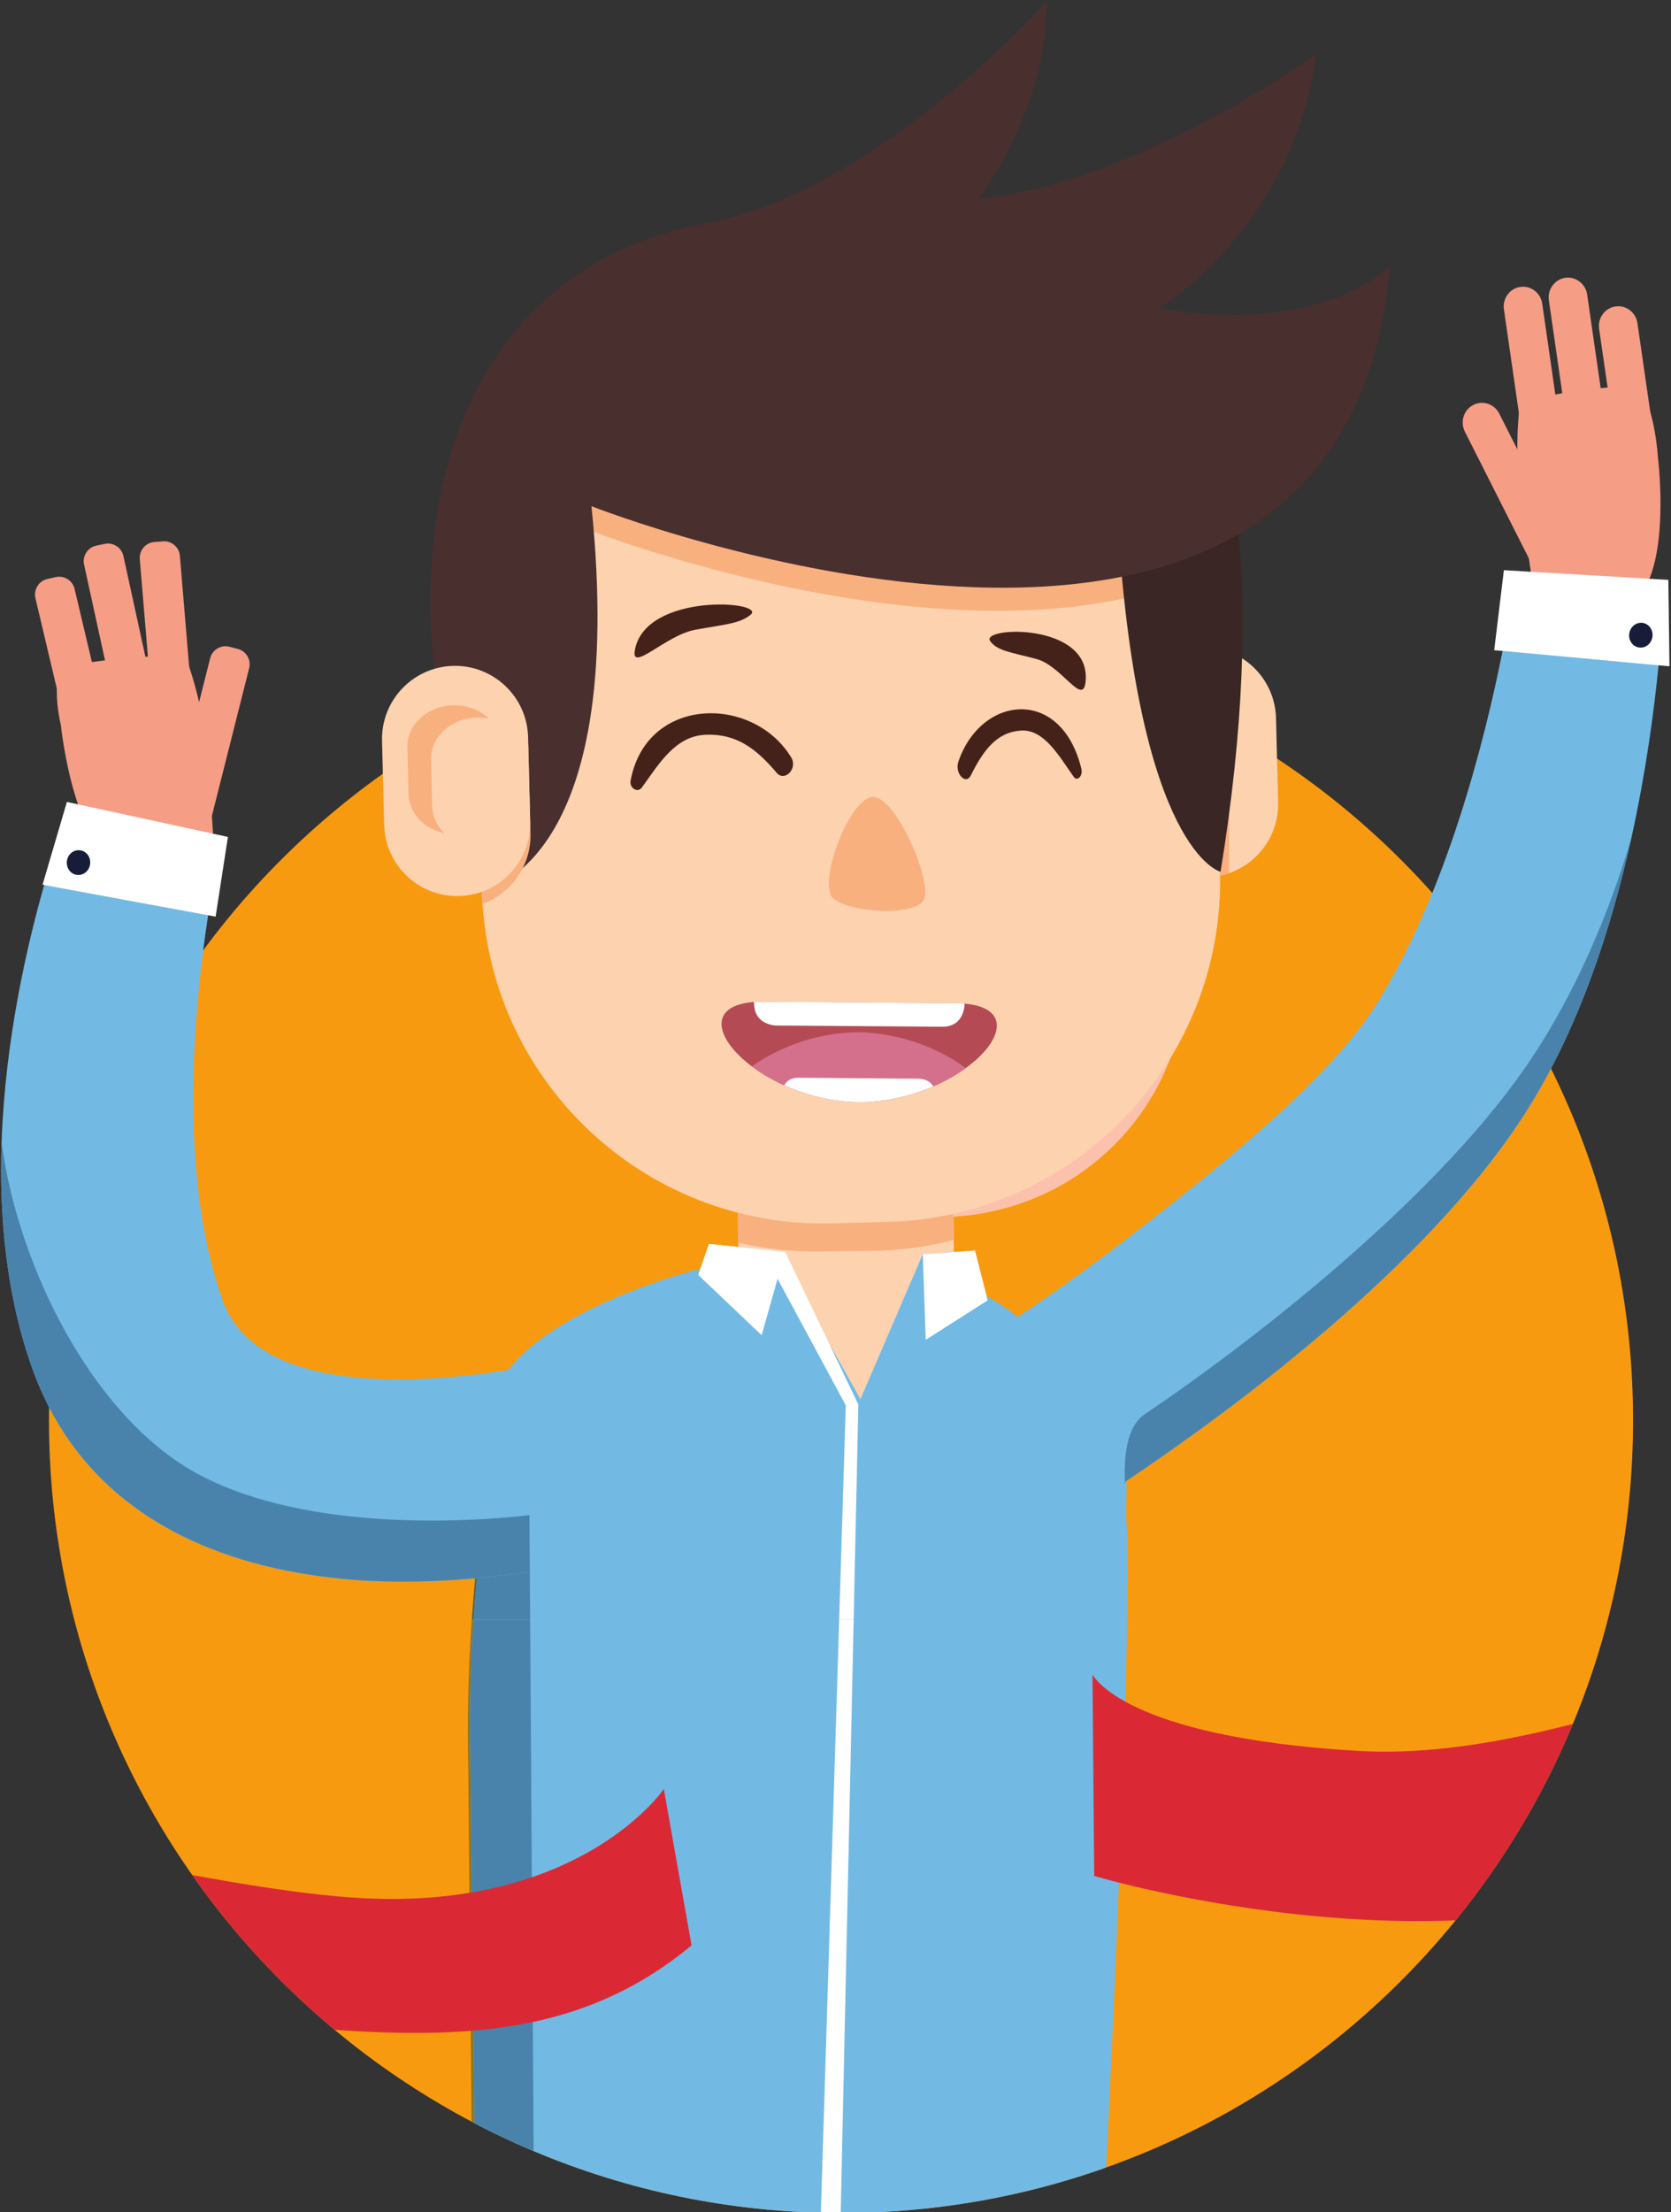 <?xml version="1.0" encoding="UTF-8" standalone="no"?>
<!-- Created with Inkscape (http://www.inkscape.org/) -->

<svg
   xmlns:dc="http://purl.org/dc/elements/1.1/"
   xmlns:cc="http://creativecommons.org/ns#"
   xmlns:rdf="http://www.w3.org/1999/02/22-rdf-syntax-ns#"
   xmlns:svg="http://www.w3.org/2000/svg"
   xmlns="http://www.w3.org/2000/svg"
   xmlns:sodipodi="http://sodipodi.sourceforge.net/DTD/sodipodi-0.dtd"
   xmlns:inkscape="http://www.inkscape.org/namespaces/inkscape"
   version="1.1"
   id="svg2"
   xml:space="preserve"
   width="165.601"
   height="219.067"
   viewBox="0 0 165.601 219.067"
   sodipodi:docname="complete.svg"
   inkscape:version="0.92.1 r15371"><rect x="0" y="0" width="165.601" height="219.067" fill="#333333" stroke="none"/><defs
     id="defs6"><clipPath
       clipPathUnits="userSpaceOnUse"
       id="clipPath38"><path
         d="m 2416.03,10644.3 c 0,-378 -306.48,-684.5 -684.54,-684.5 -378.06,0 -684.53,306.5 -684.53,684.5 0,378.1 306.47,684.6 684.53,684.6 378.06,0 684.54,-306.5 684.54,-684.6"
         id="path36"
         inkscape:connector-curvature="0" /></clipPath><clipPath
       clipPathUnits="userSpaceOnUse"
       id="clipPath78"><path
         d="m 862.785,10337.4 h 1629.59 v 1629.58 H 862.785 Z"
         id="path76"
         inkscape:connector-curvature="0" /></clipPath><clipPath
       clipPathUnits="userSpaceOnUse"
       id="clipPath124"><path
         d="m 8521.56,10658.5 c 0,-378 -306.48,-684.5 -684.53,-684.5 -378.07,0 -684.54,306.5 -684.54,684.5 0,378.1 306.47,684.6 684.54,684.6 378.05,0 684.53,-306.5 684.53,-684.6"
         id="path122"
         inkscape:connector-curvature="0" /></clipPath><clipPath
       clipPathUnits="userSpaceOnUse"
       id="clipPath176"><path
         d="m 8521.56,10658.5 c 0,-378 -306.48,-684.5 -684.53,-684.5 -378.07,0 -684.54,306.5 -684.54,684.5 0,378.1 306.47,684.6 684.54,684.6 378.05,0 684.53,-306.5 684.53,-684.6"
         id="path174"
         inkscape:connector-curvature="0" /></clipPath><clipPath
       clipPathUnits="userSpaceOnUse"
       id="clipPath182"><path
         d="m 7890.06,10792.7 c -14.64,-0.4 -186.28,-5 -200.9,-5.4 -97.15,-2.6 -15.94,-97.4 92.76,-102 2.61,-0.2 9.58,-0.1 10.47,-0.1 0.89,0 7.86,0.4 10.45,0.7 108.31,10.3 184.34,109.3 87.22,106.8"
         id="path180"
         inkscape:connector-curvature="0" /></clipPath><clipPath
       clipPathUnits="userSpaceOnUse"
       id="clipPath196"><path
         d="m 8521.56,10658.5 c 0,-378 -306.48,-684.5 -684.53,-684.5 -378.07,0 -684.54,306.5 -684.54,684.5 0,378.1 306.47,684.6 684.54,684.6 378.05,0 684.53,-306.5 684.53,-684.6"
         id="path194"
         inkscape:connector-curvature="0" /></clipPath><clipPath
       clipPathUnits="userSpaceOnUse"
       id="clipPath206"><path
         d="m 6646.85,10834.8 1777.45,-957.2 767.55,709.7 -253.26,905.3 -1746.1,680 -545.64,-1337.8"
         id="path204"
         inkscape:connector-curvature="0" /></clipPath><clipPath
       clipPathUnits="userSpaceOnUse"
       id="clipPath298"><path
         d="m 6646.85,10834.8 1777.45,-957.2 767.55,709.7 -253.26,905.3 -1746.1,680 -545.64,-1337.8"
         id="path296"
         inkscape:connector-curvature="0" /></clipPath><clipPath
       clipPathUnits="userSpaceOnUse"
       id="clipPath304"><path
         d="m 7890.06,10792.7 c -14.64,-0.4 -186.28,-5 -200.9,-5.4 -97.15,-2.6 -15.94,-97.4 92.76,-102 2.61,-0.2 9.58,-0.1 10.47,-0.1 0.89,0 7.86,0.4 10.45,0.7 108.31,10.3 184.34,109.3 87.22,106.8"
         id="path302"
         inkscape:connector-curvature="0" /></clipPath><clipPath
       clipPathUnits="userSpaceOnUse"
       id="clipPath318"><path
         d="m 6646.85,10834.8 1777.45,-957.2 767.55,709.7 -253.26,905.3 -1746.1,680 -545.64,-1337.8"
         id="path316"
         inkscape:connector-curvature="0" /></clipPath><clipPath
       clipPathUnits="userSpaceOnUse"
       id="clipPath330"><path
         d="m 11549.6,10651.8 c 0,-378 -306.5,-684.5 -684.6,-684.5 -378,0 -684.5,306.5 -684.5,684.5 0,378.1 306.5,684.6 684.5,684.6 378.1,0 684.6,-306.5 684.6,-684.6"
         id="path328"
         inkscape:connector-curvature="0" /></clipPath><clipPath
       clipPathUnits="userSpaceOnUse"
       id="clipPath432"><path
         d="m 5270.01,10683.7 c 0,-378.1 -306.47,-684.5 -684.53,-684.5 -378.06,0 -684.54,306.4 -684.54,684.5 0,378.1 306.48,684.5 684.54,684.5 378.06,0 684.53,-306.4 684.53,-684.5"
         id="path430"
         inkscape:connector-curvature="0" /></clipPath><clipPath
       clipPathUnits="userSpaceOnUse"
       id="clipPath512"><path
         d="m 4048.81,9982.3 1419.82,545.9 281.26,1649.8 c 0,0 -1840.88,-215.7 -1874.4,-219 -33.53,-3.3 -780.19,-581.9 -780.19,-581.9 l 166.66,-1258.1 786.85,-136.7"
         id="path510"
         inkscape:connector-curvature="0" /></clipPath><clipPath
       clipPathUnits="userSpaceOnUse"
       id="clipPath632"><path
         d="m 2304.07,13149.1 c 0,-378 -306.47,-684.5 -684.53,-684.5 -378.06,0 -684.536,306.5 -684.536,684.5 0,378.1 306.476,684.5 684.536,684.5 378.06,0 684.53,-306.4 684.53,-684.5"
         id="path630"
         inkscape:connector-curvature="0" /></clipPath><clipPath
       clipPathUnits="userSpaceOnUse"
       id="clipPath688"><path
         d="m 429.363,13325.3 1556.447,-754.6 946.42,112.8 -628.16,2190.5 -1896.406,211.9 21.699,-1760.6"
         id="path686"
         inkscape:connector-curvature="0" /></clipPath><clipPath
       clipPathUnits="userSpaceOnUse"
       id="clipPath800"><path
         d="m 10868.1,7948 c 0,-378 -306.5,-684.5 -684.5,-684.5 -378.11,0 -684.58,306.5 -684.58,684.5 0,378.1 306.47,684.5 684.58,684.5 378,0 684.5,-306.4 684.5,-684.5"
         id="path798"
         inkscape:connector-curvature="0" /></clipPath><clipPath
       clipPathUnits="userSpaceOnUse"
       id="clipPath992"><path
         d="m 9602.5,8038.6 -18.12,-414.4 858.22,-249.3 425.5,639.5 722.8,708.8 -2051.88,738.9 -594.75,-895.5 658.23,-528"
         id="path990"
         inkscape:connector-curvature="0" /></clipPath><clipPath
       clipPathUnits="userSpaceOnUse"
       id="clipPath1200"><path
         d="m 7844.09,7924.7 c 0,-378 -306.48,-684.5 -684.54,-684.5 -378.05,0 -684.53,306.5 -684.53,684.5 0,378.1 306.48,684.5 684.53,684.5 378.06,0 684.54,-306.4 684.54,-684.5"
         id="path1198"
         inkscape:connector-curvature="0" /></clipPath><clipPath
       clipPathUnits="userSpaceOnUse"
       id="clipPath1286"><path
         d="m 7844.09,7924.7 c 0,-378 -306.48,-684.5 -684.54,-684.5 -378.05,0 -684.53,306.5 -684.53,684.5 0,378.1 306.48,684.5 684.53,684.5 378.06,0 684.54,-306.4 684.54,-684.5"
         id="path1284"
         inkscape:connector-curvature="0" /></clipPath><clipPath
       clipPathUnits="userSpaceOnUse"
       id="clipPath1292"><path
         d="m 7404.21,8095.6 c 11.29,-1.2 143.8,-16.2 155.09,-17.5 75,-8.4 5.85,-76.4 -78.57,-72.7 -2.02,0 -7.42,0.5 -8.1,0.6 -0.7,0.1 -6.06,0.8 -8.05,1.2 -83.11,15.3 -135.36,96.9 -60.37,88.4"
         id="path1290"
         inkscape:connector-curvature="0" /></clipPath><clipPath
       clipPathUnits="userSpaceOnUse"
       id="clipPath1306"><path
         d="m 7844.09,7924.7 c 0,-378 -306.48,-684.5 -684.54,-684.5 -378.05,0 -684.53,306.5 -684.53,684.5 0,378.1 306.48,684.5 684.53,684.5 378.06,0 684.54,-306.4 684.54,-684.5"
         id="path1304"
         inkscape:connector-curvature="0" /></clipPath><clipPath
       clipPathUnits="userSpaceOnUse"
       id="clipPath1340"><path
         d="m 7844.09,7924.7 c 0,-378 -306.48,-684.5 -684.54,-684.5 -378.05,0 -684.53,306.5 -684.53,684.5 0,378.1 306.48,684.5 684.53,684.5 378.06,0 684.54,-306.4 684.54,-684.5"
         id="path1338"
         inkscape:connector-curvature="0" /></clipPath><clipPath
       clipPathUnits="userSpaceOnUse"
       id="clipPath1346"><path
         d="m 6982.93,8413.4 c 9.91,-1.1 126.15,-14.2 136.06,-15.4 65.78,-7.4 5.13,-67 -68.93,-63.7 -1.78,0 -6.51,0.4 -7.11,0.5 -0.61,0 -5.31,0.7 -7.05,1 -72.92,13.4 -118.75,85 -52.97,77.6"
         id="path1344"
         inkscape:connector-curvature="0" /></clipPath><clipPath
       clipPathUnits="userSpaceOnUse"
       id="clipPath1360"><path
         d="m 7844.09,7924.7 c 0,-378 -306.48,-684.5 -684.54,-684.5 -378.05,0 -684.53,306.5 -684.53,684.5 0,378.1 306.48,684.5 684.53,684.5 378.06,0 684.54,-306.4 684.54,-684.5"
         id="path1358"
         inkscape:connector-curvature="0" /></clipPath><clipPath
       clipPathUnits="userSpaceOnUse"
       id="clipPath1422"><path
         d="m 6509.88,8170.4 50.5,-569.5 861.37,-308.3 498.13,741.1 647.06,666.2 -2051.92,738.9 -594.74,-895.5 589.6,-372.9"
         id="path1420"
         inkscape:connector-curvature="0" /></clipPath><clipPath
       clipPathUnits="userSpaceOnUse"
       id="clipPath1526"><path
         d="m 6509.88,8170.4 50.5,-569.5 861.37,-308.3 498.13,741.1 647.06,666.2 -2051.92,738.9 -594.74,-895.5 589.6,-372.9"
         id="path1524"
         inkscape:connector-curvature="0" /></clipPath><clipPath
       clipPathUnits="userSpaceOnUse"
       id="clipPath1532"><path
         d="m 7404.21,8095.6 c 11.29,-1.2 143.8,-16.2 155.09,-17.5 75,-8.4 5.85,-76.4 -78.57,-72.7 -2.02,0 -7.42,0.5 -8.1,0.6 -0.7,0.1 -6.06,0.8 -8.05,1.2 -83.11,15.3 -135.36,96.9 -60.37,88.4"
         id="path1530"
         inkscape:connector-curvature="0" /></clipPath><clipPath
       clipPathUnits="userSpaceOnUse"
       id="clipPath1546"><path
         d="m 6509.88,8170.4 50.5,-569.5 861.37,-308.3 498.13,741.1 647.06,666.2 -2051.92,738.9 -594.74,-895.5 589.6,-372.9"
         id="path1544"
         inkscape:connector-curvature="0" /></clipPath><clipPath
       clipPathUnits="userSpaceOnUse"
       id="clipPath1556"><path
         d="m 6509.88,8170.4 50.5,-569.5 861.37,-308.3 498.13,741.1 647.06,666.2 -2051.92,738.9 -594.74,-895.5 589.6,-372.9"
         id="path1554"
         inkscape:connector-curvature="0" /></clipPath><clipPath
       clipPathUnits="userSpaceOnUse"
       id="clipPath1562"><path
         d="m 6959.76,8306.2 c -9.62,19.1 -17.91,38.6 -24.96,58.4 l 23.78,-5.5 1.18,-52.9"
         id="path1560"
         inkscape:connector-curvature="0" /></clipPath><clipPath
       clipPathUnits="userSpaceOnUse"
       id="clipPath1572"><path
         d="m 6509.88,8170.4 50.5,-569.5 861.37,-308.3 498.13,741.1 647.06,666.2 -2051.92,738.9 -594.74,-895.5 589.6,-372.9"
         id="path1570"
         inkscape:connector-curvature="0" /></clipPath><clipPath
       clipPathUnits="userSpaceOnUse"
       id="clipPath1620"><path
         d="m 6509.88,8170.4 50.5,-569.5 861.37,-308.3 498.13,741.1 647.06,666.2 -2051.92,738.9 -594.74,-895.5 589.6,-372.9"
         id="path1618"
         inkscape:connector-curvature="0" /></clipPath><clipPath
       clipPathUnits="userSpaceOnUse"
       id="clipPath1626"><path
         d="m 6982.93,8413.4 c 9.91,-1.1 126.15,-14.2 136.06,-15.4 65.78,-7.4 5.13,-67 -68.93,-63.7 -1.78,0 -6.51,0.4 -7.11,0.5 -0.61,0 -5.31,0.7 -7.05,1 -72.92,13.4 -118.75,85 -52.97,77.6"
         id="path1624"
         inkscape:connector-curvature="0" /></clipPath><clipPath
       clipPathUnits="userSpaceOnUse"
       id="clipPath1640"><path
         d="m 6509.88,8170.4 50.5,-569.5 861.37,-308.3 498.13,741.1 647.06,666.2 -2051.92,738.9 -594.74,-895.5 589.6,-372.9"
         id="path1638"
         inkscape:connector-curvature="0" /></clipPath><clipPath
       clipPathUnits="userSpaceOnUse"
       id="clipPath1708"><path
         d="m 4761.6,7992.4 c 0,-378 -306.47,-684.5 -684.53,-684.5 -378.06,0 -684.53,306.5 -684.53,684.5 0,378.1 306.47,684.6 684.53,684.6 378.06,0 684.53,-306.5 684.53,-684.6"
         id="path1706"
         inkscape:connector-curvature="0" /></clipPath><clipPath
       clipPathUnits="userSpaceOnUse"
       id="clipPath1828"><path
         d="m 4761.6,7992.4 c 0,-378 -306.47,-684.5 -684.53,-684.5 -378.06,0 -684.53,306.5 -684.53,684.5 0,378.1 306.47,684.6 684.53,684.6 378.06,0 684.53,-306.5 684.53,-684.6"
         id="path1826"
         inkscape:connector-curvature="0" /></clipPath><clipPath
       clipPathUnits="userSpaceOnUse"
       id="clipPath1834"><path
         d="m 4555.18,7502.5 c -0.09,41.5 1.06,81.2 3.99,116.2 v 0 h 0.04 c -2.52,-32.6 -2.96,-71.8 -2.12,-114.3 -0.64,-0.6 -1.27,-1.2 -1.91,-1.9"
         id="path1832"
         inkscape:connector-curvature="0" /></clipPath><clipPath
       clipPathUnits="userSpaceOnUse"
       id="clipPath1844"><path
         d="m 4761.6,7992.4 c 0,-378 -306.47,-684.5 -684.53,-684.5 -378.06,0 -684.53,306.5 -684.53,684.5 0,378.1 306.47,684.6 684.53,684.6 378.06,0 684.53,-306.5 684.53,-684.6"
         id="path1842"
         inkscape:connector-curvature="0" /></clipPath><clipPath
       clipPathUnits="userSpaceOnUse"
       id="clipPath1876"><path
         d="m 4761.6,7992.4 c 0,-378 -306.47,-684.5 -684.53,-684.5 -378.06,0 -684.53,306.5 -684.53,684.5 0,378.1 306.47,684.6 684.53,684.6 378.06,0 684.53,-306.5 684.53,-684.6"
         id="path1874"
         inkscape:connector-curvature="0" /></clipPath><clipPath
       clipPathUnits="userSpaceOnUse"
       id="clipPath1882"><path
         d="m 4254.96,8286.8 c 8.52,-1 108.45,-12.2 116.96,-13.2 56.56,-6.4 4.41,-57.6 -59.25,-54.8 -1.53,0 -5.6,0.3 -6.11,0.4 -0.52,0 -4.57,0.6 -6.06,0.9 -62.68,11.5 -102.08,73.1 -45.54,66.7"
         id="path1880"
         inkscape:connector-curvature="0" /></clipPath><clipPath
       clipPathUnits="userSpaceOnUse"
       id="clipPath1896"><path
         d="m 4761.6,7992.4 c 0,-378 -306.47,-684.5 -684.53,-684.5 -378.06,0 -684.53,306.5 -684.53,684.5 0,378.1 306.47,684.6 684.53,684.6 378.06,0 684.53,-306.5 684.53,-684.6"
         id="path1894"
         inkscape:connector-curvature="0" /></clipPath><clipPath
       clipPathUnits="userSpaceOnUse"
       id="clipPath1922"><path
         d="m 3415.85,8042 41.64,-326.3 889.65,-306.4 414.46,409.3 1219.14,634.3 L 4088.09,9957.7 2848.81,8601 3415.85,8042"
         id="path1920"
         inkscape:connector-curvature="0" /></clipPath><clipPath
       clipPathUnits="userSpaceOnUse"
       id="clipPath2074"><path
         d="m 3415.85,8042 41.64,-326.3 889.65,-306.4 414.46,409.3 1219.14,634.3 L 4088.09,9957.7 2848.81,8601 3415.85,8042"
         id="path2072"
         inkscape:connector-curvature="0" /></clipPath><clipPath
       clipPathUnits="userSpaceOnUse"
       id="clipPath2080"><path
         d="m 4254.96,8286.8 c 8.52,-1 108.45,-12.2 116.96,-13.2 56.56,-6.4 4.41,-57.6 -59.25,-54.8 -1.53,0 -5.6,0.3 -6.11,0.4 -0.52,0 -4.57,0.6 -6.06,0.9 -62.68,11.5 -102.08,73.1 -45.54,66.7"
         id="path2078"
         inkscape:connector-curvature="0" /></clipPath><clipPath
       clipPathUnits="userSpaceOnUse"
       id="clipPath2094"><path
         d="m 3415.85,8042 41.64,-326.3 889.65,-306.4 414.46,409.3 1219.14,634.3 L 4088.09,9957.7 2848.81,8601 3415.85,8042"
         id="path2092"
         inkscape:connector-curvature="0" /></clipPath><clipPath
       clipPathUnits="userSpaceOnUse"
       id="clipPath2122"><path
         d="m 2220.02,8149.3 c 0,-378 -306.48,-684.5 -684.53,-684.5 -378.07,0 -684.541,306.5 -684.541,684.5 0,378.1 306.471,684.6 684.541,684.6 378.05,0 684.53,-306.5 684.53,-684.6"
         id="path2120"
         inkscape:connector-curvature="0" /></clipPath><clipPath
       clipPathUnits="userSpaceOnUse"
       id="clipPath2282"><path
         d="m 2220.02,8149.3 c 0,-378 -306.48,-684.5 -684.53,-684.5 -378.07,0 -684.541,306.5 -684.541,684.5 0,378.1 306.471,684.6 684.541,684.6 378.05,0 684.53,-306.5 684.53,-684.6"
         id="path2280"
         inkscape:connector-curvature="0" /></clipPath><clipPath
       clipPathUnits="userSpaceOnUse"
       id="clipPath2288"><path
         d="m 1440.39,8024.7 c 8.4,-1.6 107.02,-20.1 115.43,-21.6 55.81,-10.5 0.19,-57.7 -62.96,-50.3 -1.52,0.1 -5.54,0.8 -6.05,0.9 -0.51,0.1 -4.5,0.9 -5.96,1.4 -61.54,15.9 -96.26,80.1 -40.46,69.6"
         id="path2286"
         inkscape:connector-curvature="0" /></clipPath><clipPath
       clipPathUnits="userSpaceOnUse"
       id="clipPath2302"><path
         d="m 2220.02,8149.3 c 0,-378 -306.48,-684.5 -684.53,-684.5 -378.07,0 -684.541,306.5 -684.541,684.5 0,378.1 306.471,684.6 684.541,684.6 378.05,0 684.53,-306.5 684.53,-684.6"
         id="path2300"
         inkscape:connector-curvature="0" /></clipPath><clipPath
       clipPathUnits="userSpaceOnUse"
       id="clipPath2320"><path
         d="m 2220.02,8149.3 c 0,-378 -306.48,-684.5 -684.53,-684.5 -378.07,0 -684.541,306.5 -684.541,684.5 0,378.1 306.471,684.6 684.541,684.6 378.05,0 684.53,-306.5 684.53,-684.6"
         id="path2318"
         inkscape:connector-curvature="0" /></clipPath><clipPath
       clipPathUnits="userSpaceOnUse"
       id="clipPath2326"><path
         d="m 1417.87,7832.4 c 8.53,0.8 108.65,10.3 117.18,11.1 56.66,5.4 16.14,-55.5 -46.74,-65.8 -1.49,-0.3 -5.55,-0.8 -6.07,-0.8 -0.52,-0.1 -4.59,-0.4 -6.12,-0.4 -63.7,-1.6 -114.9,50.6 -58.25,55.9"
         id="path2324"
         inkscape:connector-curvature="0" /></clipPath><clipPath
       clipPathUnits="userSpaceOnUse"
       id="clipPath2340"><path
         d="m 892.676,8121.3 43.633,-295.8 858.231,-249.3 392.67,834.7 755.66,513.6 -2051.921,738.9 -594.746,-895.5 596.473,-646.6"
         id="path2338"
         inkscape:connector-curvature="0" /></clipPath><clipPath
       clipPathUnits="userSpaceOnUse"
       id="clipPath2538"><path
         d="m 892.676,8121.3 43.633,-295.8 858.231,-249.3 392.67,834.7 755.66,513.6 -2051.921,738.9 -594.746,-895.5 596.473,-646.6"
         id="path2536"
         inkscape:connector-curvature="0" /></clipPath><clipPath
       clipPathUnits="userSpaceOnUse"
       id="clipPath2544"><path
         d="m 1440.39,8024.7 c 8.4,-1.6 107.02,-20.1 115.43,-21.6 55.81,-10.5 0.19,-57.7 -62.96,-50.3 -1.52,0.1 -5.54,0.8 -6.05,0.9 -0.51,0.1 -4.5,0.9 -5.96,1.4 -61.54,15.9 -96.26,80.1 -40.46,69.6"
         id="path2542"
         inkscape:connector-curvature="0" /></clipPath><clipPath
       clipPathUnits="userSpaceOnUse"
       id="clipPath2558"><path
         d="m 892.676,8121.3 43.633,-295.8 858.231,-249.3 392.67,834.7 755.66,513.6 -2051.921,738.9 -594.746,-895.5 596.473,-646.6"
         id="path2556"
         inkscape:connector-curvature="0" /></clipPath><clipPath
       clipPathUnits="userSpaceOnUse"
       id="clipPath2608"><path
         d="m 7844.22,3429.1 c 0,-325.2 263.64,-588.9 588.85,-588.9 325.21,0 588.85,263.7 588.85,588.9 0,325.2 -263.64,588.8 -588.85,588.8 -325.21,0 -588.85,-263.6 -588.85,-588.8"
         id="path2606"
         inkscape:connector-curvature="0" /></clipPath><clipPath
       clipPathUnits="userSpaceOnUse"
       id="clipPath2624"><path
         d="m 1731.49,6113.7 c 0,-325.2 263.64,-588.8 588.85,-588.8 325.21,0 588.85,263.6 588.85,588.8 0,325.3 -263.64,588.9 -588.85,588.9 -325.21,0 -588.85,-263.6 -588.85,-588.9"
         id="path2622"
         inkscape:connector-curvature="0" /></clipPath><clipPath
       clipPathUnits="userSpaceOnUse"
       id="clipPath2802"><path
         d="m 5433.9,5819.9 c 0,-325.2 263.63,-588.8 588.84,-588.8 325.22,0 588.85,263.6 588.85,588.8 0,325.2 -263.63,588.9 -588.85,588.9 -325.21,0 -588.84,-263.7 -588.84,-588.9"
         id="path2800"
         inkscape:connector-curvature="0" /></clipPath><clipPath
       clipPathUnits="userSpaceOnUse"
       id="clipPath2844"><path
         d="m 3315.21,3264.1 c 0,-325.2 263.64,-588.9 588.85,-588.9 325.22,0 588.85,263.7 588.85,588.9 0,325.2 -263.63,588.8 -588.85,588.8 -325.21,0 -588.85,-263.6 -588.85,-588.8"
         id="path2842"
         inkscape:connector-curvature="0" /></clipPath><clipPath
       clipPathUnits="userSpaceOnUse"
       id="clipPath2918"><path
         d="m 2783.48,3115.9 h 1990 v 1328.4 h -1990 z"
         id="path2916"
         inkscape:connector-curvature="0" /></clipPath><clipPath
       clipPathUnits="userSpaceOnUse"
       id="clipPath2964"><path
         d="m 3846.53,3575.1 c 10.36,-0.1 131.93,-1 142.28,-1.1 68.81,-0.5 12.6,-68.7 -64.29,-73.4 -1.84,-0.2 -6.78,-0.3 -7.41,-0.2 -0.63,0 -5.56,0.1 -7.4,0.3 -76.81,5.9 -131.97,74.9 -63.18,74.4"
         id="path2962"
         inkscape:connector-curvature="0" /></clipPath><clipPath
       clipPathUnits="userSpaceOnUse"
       id="clipPath2978"><path
         d="m 2783.48,3115.9 h 1990 v 1328.4 h -1990 z"
         id="path2976"
         inkscape:connector-curvature="0" /></clipPath><clipPath
       clipPathUnits="userSpaceOnUse"
       id="clipPath3094"><path
         d="m 6785.07,793.602 c 0,-378.2 306.61,-684.801 684.82,-684.801 378.21,0 684.82,306.601 684.82,684.801 0,378.198 -306.61,684.798 -684.82,684.798 -378.21,0 -684.82,-306.6 -684.82,-684.798"
         id="path3092"
         inkscape:connector-curvature="0" /></clipPath><clipPath
       clipPathUnits="userSpaceOnUse"
       id="clipPath3160"><path
         d="m 3601.73,815.902 c 0,-378.199 306.6,-684.8 684.82,-684.8 378.21,0 684.81,306.601 684.81,684.8 0,378.198 -306.6,684.798 -684.81,684.798 -378.22,0 -684.82,-306.6 -684.82,-684.798"
         id="path3158"
         inkscape:connector-curvature="0" /></clipPath><clipPath
       clipPathUnits="userSpaceOnUse"
       id="clipPath3450"><path
         d="m 11248.8,793.301 c 0,-378 -306.4,-684.5 -684.5,-684.5 -378.1,0 -684.54,306.5 -684.54,684.5 0,378.099 306.44,684.499 684.54,684.499 378.1,0 684.5,-306.4 684.5,-684.499"
         id="path3448"
         inkscape:connector-curvature="0" /></clipPath><clipPath
       clipPathUnits="userSpaceOnUse"
       id="clipPath3498"><path
         d="m 9628.67,429.602 h 1882.43 v 1015.6 H 9628.67 Z"
         id="path3496"
         inkscape:connector-curvature="0" /></clipPath><clipPath
       clipPathUnits="userSpaceOnUse"
       id="clipPath3562"><path
         d="m 6785.07,793.602 c 0,-378.2 306.61,-684.801 684.82,-684.801 378.21,0 684.82,306.601 684.82,684.801 0,378.198 -306.61,684.798 -684.82,684.798 -378.21,0 -684.82,-306.6 -684.82,-684.798"
         id="path3560"
         inkscape:connector-curvature="0" /></clipPath><clipPath
       clipPathUnits="userSpaceOnUse"
       id="clipPath3664"><path
         d="m 6785.07,793.602 c 0,-378.2 306.61,-684.801 684.82,-684.801 378.21,0 684.82,306.601 684.82,684.801 0,378.198 -306.61,684.798 -684.82,684.798 -378.21,0 -684.82,-306.6 -684.82,-684.798"
         id="path3662"
         inkscape:connector-curvature="0" /></clipPath><clipPath
       clipPathUnits="userSpaceOnUse"
       id="clipPath3670"><path
         d="m 7263.86,1140.6 c 8.51,-0.9 108.29,-12.2 116.79,-13.2 56.48,-6.3 4.41,-57.5 -59.15,-54.7 -1.54,0 -5.6,0.4 -6.12,0.4 -0.51,0.1 -4.56,0.6 -6.04,1 -62.6,11.4 -101.94,72.9 -45.48,66.5"
         id="path3668"
         inkscape:connector-curvature="0" /></clipPath><clipPath
       clipPathUnits="userSpaceOnUse"
       id="clipPath3684"><path
         d="m 6785.07,793.602 c 0,-378.2 306.61,-684.801 684.82,-684.801 378.21,0 684.82,306.601 684.82,684.801 0,378.198 -306.61,684.798 -684.82,684.798 -378.21,0 -684.82,-306.6 -684.82,-684.798"
         id="path3682"
         inkscape:connector-curvature="0" /></clipPath><clipPath
       clipPathUnits="userSpaceOnUse"
       id="clipPath3734"><path
         d="m 6785.07,793.602 c 0,-378.2 306.61,-684.801 684.82,-684.801 378.21,0 684.82,306.601 684.82,684.801 0,378.198 -306.61,684.798 -684.82,684.798 -378.21,0 -684.82,-306.6 -684.82,-684.798"
         id="path3732"
         inkscape:connector-curvature="0" /></clipPath><clipPath
       clipPathUnits="userSpaceOnUse"
       id="clipPath3740"><path
         d="m 7627.12,1011.5 c 8.28,-0.9 105.44,-11.898 113.72,-12.797 54.98,-6.203 4.29,-56 -57.61,-53.301 -1.49,0 -5.44,0.399 -5.94,0.399 -0.51,0.101 -4.45,0.601 -5.89,0.902 -60.95,11.199 -99.25,71.097 -44.28,64.797"
         id="path3738"
         inkscape:connector-curvature="0" /></clipPath><clipPath
       clipPathUnits="userSpaceOnUse"
       id="clipPath3754"><path
         d="m 6785.07,793.602 c 0,-378.2 306.61,-684.801 684.82,-684.801 378.21,0 684.82,306.601 684.82,684.801 0,378.198 -306.61,684.798 -684.82,684.798 -378.21,0 -684.82,-306.6 -684.82,-684.798"
         id="path3752"
         inkscape:connector-curvature="0" /></clipPath><clipPath
       clipPathUnits="userSpaceOnUse"
       id="clipPath3764"><path
         d="m 6365.35,910.102 2120,-608.301 160,812.999 c 0,0 -699.33,1012.8 -757.16,1008.4 -57.84,-4.3 -1103.12,-109.3 -1103.12,-109.3 l -304.72,-426.6 -115,-677.198"
         id="path3762"
         inkscape:connector-curvature="0" /></clipPath><clipPath
       clipPathUnits="userSpaceOnUse"
       id="clipPath3900"><path
         d="m 6365.35,910.102 2120,-608.301 160,812.999 c 0,0 -699.33,1012.8 -757.16,1008.4 -57.84,-4.3 -1103.12,-109.3 -1103.12,-109.3 l -304.72,-426.6 -115,-677.198"
         id="path3898"
         inkscape:connector-curvature="0" /></clipPath><clipPath
       clipPathUnits="userSpaceOnUse"
       id="clipPath3906"><path
         d="m 7263.86,1140.6 c 8.51,-0.9 108.29,-12.2 116.79,-13.2 56.48,-6.3 4.41,-57.5 -59.15,-54.7 -1.54,0 -5.6,0.4 -6.12,0.4 -0.51,0.1 -4.56,0.6 -6.04,1 -62.6,11.4 -101.94,72.9 -45.48,66.5"
         id="path3904"
         inkscape:connector-curvature="0" /></clipPath><clipPath
       clipPathUnits="userSpaceOnUse"
       id="clipPath3920"><path
         d="m 6365.35,910.102 2120,-608.301 160,812.999 c 0,0 -699.33,1012.8 -757.16,1008.4 -57.84,-4.3 -1103.12,-109.3 -1103.12,-109.3 l -304.72,-426.6 -115,-677.198"
         id="path3918"
         inkscape:connector-curvature="0" /></clipPath><clipPath
       clipPathUnits="userSpaceOnUse"
       id="clipPath3970"><path
         d="m 6365.35,910.102 2120,-608.301 160,812.999 c 0,0 -699.33,1012.8 -757.16,1008.4 -57.84,-4.3 -1103.12,-109.3 -1103.12,-109.3 l -304.72,-426.6 -115,-677.198"
         id="path3968"
         inkscape:connector-curvature="0" /></clipPath><clipPath
       clipPathUnits="userSpaceOnUse"
       id="clipPath3976"><path
         d="m 7627.12,1011.5 c 8.28,-0.9 105.44,-11.898 113.72,-12.797 54.98,-6.203 4.29,-56 -57.61,-53.301 -1.49,0 -5.44,0.399 -5.94,0.399 -0.51,0.101 -4.45,0.601 -5.89,0.902 -60.95,11.199 -99.25,71.097 -44.28,64.797"
         id="path3974"
         inkscape:connector-curvature="0" /></clipPath><clipPath
       clipPathUnits="userSpaceOnUse"
       id="clipPath3990"><path
         d="m 6365.35,910.102 2120,-608.301 160,812.999 c 0,0 -699.33,1012.8 -757.16,1008.4 -57.84,-4.3 -1103.12,-109.3 -1103.12,-109.3 l -304.72,-426.6 -115,-677.198"
         id="path3988"
         inkscape:connector-curvature="0" /></clipPath><clipPath
       clipPathUnits="userSpaceOnUse"
       id="clipPath4004"><path
         d="m 0,15959.7 h 12077.2 v 4690.19 H 0 Z"
         id="path4002"
         inkscape:connector-curvature="0" /></clipPath><clipPath
       clipPathUnits="userSpaceOnUse"
       id="clipPath5324"><path
         d="m 1360.27,18422.7 c 11.29,-1.2 143.69,-16.2 154.97,-17.5 74.93,-8.4 5.85,-76.3 -78.5,-72.6 -2.03,0 -7.42,0.5 -8.1,0.6 -0.69,0 -6.06,0.8 -8.04,1.2 -83.05,15.2 -135.25,96.8 -60.33,88.3"
         id="path5322"
         inkscape:connector-curvature="0" /></clipPath><clipPath
       clipPathUnits="userSpaceOnUse"
       id="clipPath5344"><path
         d="m 0,15959.7 h 12077.2 v 4690.19 H 0 Z"
         id="path5342"
         inkscape:connector-curvature="0" /></clipPath><clipPath
       clipPathUnits="userSpaceOnUse"
       id="clipPath5456"><path
         d="m 939.344,18740.2 c 9.894,-1.1 126.046,-14.2 135.936,-15.3 65.74,-7.4 5.13,-67 -68.86,-63.7 -1.78,0 -6.506,0.4 -7.107,0.5 -0.606,0 -5.309,0.7 -7.043,1 -72.86,13.4 -118.653,85 -52.926,77.5"
         id="path5454"
         inkscape:connector-curvature="0" /></clipPath><clipPath
       clipPathUnits="userSpaceOnUse"
       id="clipPath5476"><path
         d="m 0,15959.7 h 12077.2 v 4690.19 H 0 Z"
         id="path5474"
         inkscape:connector-curvature="0" /></clipPath></defs><sodipodi:namedview
     pagecolor="#ffffff"
     bordercolor="#666666"
     borderopacity="1"
     objecttolerance="10"
     gridtolerance="10"
     guidetolerance="10"
     inkscape:pageopacity="0"
     inkscape:pageshadow="2"
     inkscape:window-width="1730"
     inkscape:window-height="1008"
     id="namedview4"
     showgrid="false"
     fit-margin-top="0"
     fit-margin-left="0"
     fit-margin-right="0"
     fit-margin-bottom="0"
     inkscape:zoom="0.48487556"
     inkscape:cx="28.546276"
     inkscape:cy="320.64726"
     inkscape:window-x="0"
     inkscape:window-y="0"
     inkscape:window-maximized="0"
     inkscape:current-layer="g12" /><g
     id="g10"
     inkscape:groupmode="layer"
     inkscape:label="ink_ext_XXXXXX"
     transform="matrix(1.333,0,0,-1.333,-437.063,575.76)"><g
       id="g12"
       transform="scale(0.1)"><path
         d="m 3315.21,3264.1 c 0,-325.2 263.64,-588.9 588.85,-588.9 325.22,0 588.85,263.7 588.85,588.9 0,325.2 -263.63,588.8 -588.85,588.8 -325.21,0 -588.85,-263.6 -588.85,-588.8"
         style="fill:#f89a0f;fill-opacity:1;fill-rule:nonzero;stroke:none"
         id="path2836"
         inkscape:connector-curvature="0" /><g
         id="g2838"><g
           id="g2840"
           clip-path="url(#clipPath2844)"><path
             d="m 3937.32,3256.7 -32.36,-2.5 c -29.7,-2.3 -62.09,71 -64.37,100.7 l -11.7,152.2 c -2.29,29.7 20.14,55.9 49.84,58.1 l 32.36,2.5 c 29.7,2.3 55.86,-20.1 58.15,-49.8 l 11.7,-152.2 c 2.28,-29.7 -13.92,-106.7 -43.62,-109"
             style="fill:#f69d86;fill-opacity:1;fill-rule:nonzero;stroke:none"
             id="path2846"
             inkscape:connector-curvature="0" /><path
             d="m 4176.75,3724.1 c 0.03,-3.4 -0.02,-6.9 -0.14,-10.4 -0.67,-16.7 -3.03,-33 -7.03,-48.7 -17.02,-67 -63.03,-122.5 -124.07,-152.2 -30.3,-14.7 -64.32,-23.1 -100.31,-23.3 -58.26,-0.4 -106.6,-26.8 -147.63,8.3 -13.22,11.3 -25.19,23.9 -35.53,37.8 -4.07,5.5 -7.92,11.1 -11.49,16.9 -21.8,35.2 -39.7,124.1 -40,168.5 -0.83,125.2 97.19,228.1 220.95,234.5 3.53,0.1 7.07,0.2 10.6,0.3 78.48,0.5 148.1,-37.8 190.77,-97 l 0.07,-0.1 c 12.49,-17.3 22.66,-36.6 30.08,-57.1 8.71,-24.2 13.55,-50.3 13.73,-77.5"
             style="fill:#171d39;fill-opacity:1;fill-rule:nonzero;stroke:none"
             id="path2848"
             inkscape:connector-curvature="0" /><path
             d="m 3874.41,3655.8 c 0.11,-4.8 -0.64,-9.5 -2.27,-13.9 -1.81,-5.2 -4.78,-10.9 -8.65,-15 -7.02,-7.3 -16.73,-12.8 -27.7,-13.1 l -23.56,-0.6 -18.07,-0.4 -1.45,53.6 h 0.06 l -0.3,9.9 -0.2,7.7 -0.15,7.1 -0.08,1.8 h 0.07 l 41.57,1 c 10.51,0.3 20.15,-3.5 27.45,-9.9 4.42,-4 7.94,-8.9 10.26,-14.4 1.9,-4.3 2.91,-8.9 3.02,-13.8"
             style="fill:#fabdbc;fill-opacity:1;fill-rule:nonzero;stroke:none"
             id="path2850"
             inkscape:connector-curvature="0" /><path
             d="m 4157.71,3700.4 2.22,-86.7 0.35,-13 c 0.26,-8.5 -0.19,-17.1 -1.13,-25.3 -8.95,-77.5 -67.76,-140.9 -144.7,-156.5 -2.31,-0.6 -4.7,-1 -7.03,-1.3 -8.25,-1.5 -16.63,-2.2 -25.24,-2.4 -8.36,-0.3 -16.5,0.1 -24.61,1 -15.82,1.7 -31.08,5.4 -45.43,10.9 l -0.13,0.1 c -62.52,23.9 -108.75,80.9 -116.25,149.4 -0.23,2.1 -0.45,4.1 -0.54,6.2 -0.32,2.4 -0.38,4.8 -0.44,7.3 l -0.1,1.3 -0.19,5.9 -0.33,15.5 -1.47,53.1 0.02,0.5 -0.01,0.1 -0.23,9.8 -0.2,7.7 -0.15,7.1 -0.01,1.8 c -0.22,12.3 1.33,24.3 4.04,35.9 1.8,8.1 4.19,16.1 6.94,23.7 0.36,1.3 0.73,2.4 1.17,3.5 2.26,6.3 4.98,12.6 7.98,18.6 l 0.06,0.2 c 11.38,22.8 27.54,43.1 47.22,59.3 3.94,3.2 8.01,6.4 12.17,9.3 28.98,20.1 63.87,32.4 101.59,33.4 50.45,1.2 97.23,-17.8 131.28,-49.9 18.25,-17.1 30.96,-37.8 40.86,-61.1 3.82,-8.8 6.55,-18 8.39,-27.5 2.44,-12.2 3.61,-24.8 3.9,-37.9"
             style="fill:#fbc1ac;fill-opacity:1;fill-rule:nonzero;stroke:none"
             id="path2852"
             inkscape:connector-curvature="0" /><path
             d="m 3810.84,3667.1 1.39,-53.9 0.9,-36.3 -14.29,-0.4 c -1.05,0 -2.09,0 -3.08,0.1 -23.95,1 -43.49,21.3 -44.15,45.2 -0.36,12.4 4.57,23.1 12.68,31.6 7.26,7.5 17.25,12 28.42,13 h 0.06 c 1.29,0.2 2.4,0.3 3.71,0.3 l 14.36,0.4"
             style="fill:#fabdbc;fill-opacity:1;fill-rule:nonzero;stroke:none"
             id="path2854"
             inkscape:connector-curvature="0" /><path
             d="m 3977.12,3415.4 c 0,0 -32.34,-4.6 -64.98,11.7 l -0.13,0.1 c -62.52,23.9 -108.75,80.9 -116.25,149.4 -23.95,1 -43.49,21.3 -44.15,45.2 -0.36,12.4 4.57,23.1 12.68,31.6 7.26,7.5 17.25,12 28.42,13 l -0.01,0.1 -0.23,9.8 -0.2,7.7 -0.15,7.1 -0.08,1.8 h 0.07 c -0.22,12.3 1.33,24.3 4.04,35.9 23.52,15.6 48.34,20.1 64.94,-9.5 0,0 -0.36,-14.1 0.04,-35.3 0.24,-16 0.86,-35.9 2.36,-57.1 2.95,-43.4 9.28,-91.8 22.73,-120.4 28.63,-61 90.9,-91.1 90.9,-91.1"
             style="fill:#f69d86;fill-opacity:1;fill-rule:nonzero;stroke:none"
             id="path2856"
             inkscape:connector-curvature="0" /><path
             d="m 4140.53,3692.8 -61.8,-4.7 c -4.46,-0.4 -8.38,3 -8.73,7.4 l -0.33,4.4 c -0.34,4.5 3.02,8.4 7.47,8.8 l 61.81,4.7 c 4.46,0.4 8.38,-3 8.72,-7.5 l 0.34,-4.4 c 0.34,-4.4 -3.02,-8.3 -7.48,-8.7"
             style="fill:#171d39;fill-opacity:1;fill-rule:nonzero;stroke:none"
             id="path2858"
             inkscape:connector-curvature="0" /><path
             d="m 4000.77,3682.1 -61.8,-4.8 c -4.46,-0.3 -8.38,3 -8.72,7.5 l -0.34,4.4 c -0.34,4.4 3.02,8.4 7.48,8.7 l 61.81,4.8 c 4.45,0.3 8.37,-3.1 8.72,-7.5 l 0.33,-4.4 c 0.34,-4.5 -3.02,-8.4 -7.48,-8.7"
             style="fill:#171d39;fill-opacity:1;fill-rule:nonzero;stroke:none"
             id="path2860"
             inkscape:connector-curvature="0" /><path
             d="m 4078.66,3587.9 -1.12,-0.1 c 0.44,-9.2 -6.99,-17.2 -26.84,-18.1 l -7.93,72.6 c 23.19,-25.2 33.27,-39.4 35.89,-54.4"
             style="fill:#f69d86;fill-opacity:1;fill-rule:nonzero;stroke:none"
             id="path2862"
             inkscape:connector-curvature="0" /><path
             d="m 4110.82,3805.4 c 0,0 -87.09,-63.4 -191.31,-79.3 -67.83,-10.3 -101.52,-121 -100.88,-114.5 0.64,6.5 -35.09,64.7 -34.44,71.1 0.64,6.5 -16.21,233.1 173.88,212.1 190.1,-21 203.83,-146.8 203.83,-146.8 l -51.08,57.4"
             style="fill:#171d39;fill-opacity:1;fill-rule:nonzero;stroke:none"
             id="path2864"
             inkscape:connector-curvature="0" /><path
             d="m 4045.25,3930.8 170.15,-87.1 c 0,0 -45.72,-40.6 -89.76,-25.2 -106.87,37.4 -80.39,112.3 -80.39,112.3"
             style="fill:#171d39;fill-opacity:1;fill-rule:nonzero;stroke:none"
             id="path2866"
             inkscape:connector-curvature="0" /><path
             d="m 4103.8,3547.3 -92.22,-5 c 0,0 14.2,-44 51.83,-39 35.54,4.7 40.39,44 40.39,44"
             style="fill:#ffffff;fill-opacity:1;fill-rule:nonzero;stroke:none"
             id="path2868"
             inkscape:connector-curvature="0" /><path
             d="m 3644.11,3270.5 c -1.92,-28.6 -4.14,-53 -6.35,-76 -1.43,-15.1 -2.86,-29.5 -4.15,-43.9 -3.71,-41.4 -6.33,-83 -5.14,-141.7 l 5.48,-487.4 456.97,2.5 c 0,0 1.02,16.2 2.68,43.6 8.27,137.7 28.01,553.6 22.68,620 -0.83,10.2 1.18,32 -1.34,41.6 -3.36,13.1 -6.85,18.1 -12.69,29.9 -16.83,34.5 -42.6,63.3 -68.74,83.2 -6.89,5.2 -13.78,9.8 -20.59,13.7 -3.1,1.8 -6.28,3.4 -9.33,5 l 0.02,29.2 -38.76,-2.7 -46.36,-107.7 -58.71,104.6 -20.31,4.6 -28.66,4.7 -2.85,-15.5 c -1.11,0 -3.99,-0.6 -8.29,-1.6 h -0.07 c -26.44,-6.5 -105.24,-31.4 -139.43,-71 -9.25,-10.7 -15.19,-22.4 -16.06,-35.1"
             style="fill:#72bae4;fill-opacity:1;fill-rule:nonzero;stroke:none"
             id="path2870"
             inkscape:connector-curvature="0" /><path
             d="m 3996.77,3315.9 70.96,-117.7 4.44,-7.3 c 2.44,1.4 18.33,11 42.39,27.1 74.01,49.4 225.42,159.1 299.48,276.4 38.63,61.2 62.57,134.8 77.44,201.6 l 0.1,0.4 c 10.9,49.2 16.91,94.6 20.28,128.6 3.44,34.7 4.06,57.5 4.34,60.3 l -12.66,0.6 -85.88,3.4 -12.4,0.5 c -0.06,-0.7 -2.87,-21.7 -9.35,-54.1 -13.27,-66.5 -42.01,-180.6 -94.16,-263.2 -32.02,-50.8 -103.37,-110.9 -185.19,-173.6 -32.55,-25.1 -62.72,-45.9 -84.6,-60.4 -21.4,-14.3 -34.92,-22.5 -35.19,-22.6"
             style="fill:#72bae4;fill-opacity:1;fill-rule:nonzero;stroke:none"
             id="path2872"
             inkscape:connector-curvature="0" /><path
             d="m 3337.58,3826.1 c 1.17,-0.3 76.66,13.1 81.43,-0.9 7.95,-23.3 13.41,-50.9 15.04,-76.4 l 3.11,-48.8 c 0,0 -49.75,-25.2 -53.22,-25.7 -48.33,-7.9 -59.89,106.2 -59.89,106.2 0,0 -12.58,51.8 13.53,45.6"
             style="fill:#f69d86;fill-opacity:1;fill-rule:nonzero;stroke:none"
             id="path2874"
             inkscape:connector-curvature="0" /><path
             d="m 3392.61,3785.3 -9.89,118.6 c -0.54,6.4 4.3,12.2 10.75,12.7 l 6.35,0.5 c 6.45,0.6 12.17,-4.3 12.71,-10.7 l 9.89,-118.6 c 0.54,-6.5 -4.3,-12.2 -10.75,-12.7 l -6.36,-0.6 c -6.45,-0.5 -12.17,4.3 -12.7,10.8"
             style="fill:#f69d86;fill-opacity:1;fill-rule:nonzero;stroke:none"
             id="path2876"
             inkscape:connector-curvature="0" /><path
             d="m 3361.97,3805.3 -20.68,94.6 c -1.38,6.3 2.66,12.6 8.99,14 l 6.23,1.3 c 6.32,1.4 12.63,-2.6 14.01,-8.9 l 20.67,-94.6 c 1.39,-6.4 -2.66,-12.7 -8.98,-14 l -6.23,-1.4 c -6.33,-1.4 -12.63,2.7 -14.01,9"
             style="fill:#f69d86;fill-opacity:1;fill-rule:nonzero;stroke:none"
             id="path2878"
             inkscape:connector-curvature="0" /><path
             d="m 3331.26,3764.5 -26.13,110.4 c -1.49,6.3 2.44,12.7 8.74,14.2 l 6.21,1.4 c 6.29,1.5 12.67,-2.4 14.16,-8.7 l 26.13,-110.4 c 1.49,-6.3 -2.44,-12.7 -8.74,-14.2 l -6.2,-1.4 c -6.3,-1.5 -12.68,2.4 -14.17,8.7"
             style="fill:#f69d86;fill-opacity:1;fill-rule:nonzero;stroke:none"
             id="path2880"
             inkscape:connector-curvature="0" /><path
             d="m 3405.9,3714.8 29.12,115.4 c 1.58,6.3 8.01,10.2 14.29,8.6 l 6.18,-1.6 c 6.31,-1.6 10.13,-8 8.54,-14.3 l -29.13,-115.4 c -1.58,-6.3 -8.01,-10.1 -14.29,-8.5 l -6.18,1.5 c -6.28,1.6 -10.12,8.1 -8.53,14.3"
             style="fill:#f69d86;fill-opacity:1;fill-rule:nonzero;stroke:none"
             id="path2882"
             inkscape:connector-curvature="0" /><path
             d="m 3279.98,3470.8 c -1.88,-55.3 3.46,-113.8 22.68,-167.8 40.94,-115.1 148.03,-148.5 229.12,-156.5 15.45,-1.6 30,-2.2 42.96,-2.3 19.78,-0.1 39.14,0.9 57.31,2.5 14.42,1.4 28.08,3 40.65,4.9 45.08,6.7 76.62,15.6 78.72,16.2 l -41.05,144.5 c -0.67,-0.2 -21.72,-5.7 -51.75,-10.6 -70.1,-11.2 -189.32,-18.9 -214.43,51.6 -33.31,93.7 -21.37,217.5 -10.64,286 4.88,30.8 9.51,50.4 9.64,51.1 l -17.16,4 -86.64,20.2 -10.44,2.4 c -0.68,-2.9 -8.27,-23.3 -17.33,-55.3 -13.07,-45.9 -29.03,-115.7 -31.64,-190.9"
             style="fill:#72bae4;fill-opacity:1;fill-rule:nonzero;stroke:none"
             id="path2884"
             inkscape:connector-curvature="0" /><path
             d="m 3862.53,3389.3 -17.48,-62 -47.15,44.8 8,23 56.63,-5.8"
             style="fill:#ffffff;fill-opacity:1;fill-rule:nonzero;stroke:none"
             id="path2886"
             inkscape:connector-curvature="0" /><path
             d="m 3964.85,3387.5 2.16,-63.6 46.04,29.3 -9.44,37 -38.76,-2.7"
             style="fill:#ffffff;fill-opacity:1;fill-rule:nonzero;stroke:none"
             id="path2888"
             inkscape:connector-curvature="0" /><path
             d="m 3901.4,2564.5 15.54,711.4 -54.41,113.4 -8.44,-14.9 53.5,-99.2 -21.99,-712.1 15.8,1.4"
             style="fill:#ffffff;fill-opacity:1;fill-rule:nonzero;stroke:none"
             id="path2890"
             inkscape:connector-curvature="0" /><path
             d="m 4006.49,3654.1 c -0.45,0.5 -3.31,4 -8.53,7.6 -5.18,3.5 -13.02,7.4 -22.97,7.4 -1.8,0 -3.67,-0.1 -5.59,-0.4 h 0.02 c -10.56,-1.5 -18.17,-6.5 -22.63,-11.2 -4.51,-4.7 -6.16,-9 -6.53,-10 -2.06,-5.7 0.94,-12.1 6.68,-14.1 5.75,-2.1 12.07,0.9 14.13,6.7 l -4,1.4 3.88,-1.8 0.12,0.4 -4,1.4 3.88,-1.8 c 0.04,0.2 0.77,1.7 2.45,3.2 1.72,1.5 4.27,3.2 9.24,3.9 h 0.02 l 2.33,0.2 c 4.03,0 7.67,-1.6 10.47,-3.5 1.38,-1 2.48,-2 3.18,-2.6 l 0.72,-0.8 0.11,-0.1 3.46,3 -3.53,-2.9 0.07,-0.1 3.46,3 -3.53,-2.9 c 3.87,-4.7 10.83,-5.4 15.55,-1.6 4.72,3.9 5.41,10.9 1.54,15.6"
             style="fill:#171d39;fill-opacity:1;fill-rule:nonzero;stroke:none"
             id="path2892"
             inkscape:connector-curvature="0" /><path
             d="m 4140.61,3663.2 c -0.46,0.5 -3.31,4 -8.53,7.6 -5.19,3.5 -13.02,7.4 -22.97,7.4 -1.8,0 -3.67,-0.1 -5.59,-0.4 h 0.02 c -10.56,-1.5 -18.17,-6.5 -22.63,-11.2 -4.51,-4.7 -6.16,-9 -6.53,-10 -2.06,-5.7 0.93,-12.1 6.68,-14.1 5.75,-2.1 12.07,0.9 14.13,6.7 l -4.02,1.4 3.89,-1.8 0.13,0.4 -4.02,1.4 3.89,-1.8 c 0.05,0.2 0.78,1.7 2.46,3.2 1.72,1.5 4.27,3.1 9.24,3.9 l 0.68,0.1 -0.66,-0.1 2.33,0.2 c 4.03,0 7.67,-1.6 10.47,-3.5 1.37,-1 2.48,-2 3.17,-2.6 l 0.73,-0.8 0.11,-0.1 3.48,3 -3.55,-2.9 0.07,-0.1 3.48,3 -3.55,-2.9 c 3.87,-4.7 10.83,-5.4 15.55,-1.6 4.72,3.9 5.41,10.9 1.54,15.6"
             style="fill:#171d39;fill-opacity:1;fill-rule:nonzero;stroke:none"
             id="path2894"
             inkscape:connector-curvature="0" /><path
             d="m 3439.1,3638.3 -128.68,23.7 18.11,61.5 119.71,-26 -9.14,-59.2"
             style="fill:#ffffff;fill-opacity:1;fill-rule:nonzero;stroke:none"
             id="path2896"
             inkscape:connector-curvature="0" /><path
             d="m 3328.51,3679.3 c -0.5,-5.1 2.96,-9.6 7.74,-10 4.78,-0.5 9.06,3.2 9.56,8.3 0.51,5.1 -2.96,9.6 -7.74,10 -4.78,0.5 -9.06,-3.2 -9.56,-8.3"
             style="fill:#171d39;fill-opacity:1;fill-rule:nonzero;stroke:none"
             id="path2898"
             inkscape:connector-curvature="0" /><path
             d="m 4389.67,3836.2 6.24,-0.5 115.95,-10.7 7.99,-0.7 h 0.13 l -0.85,64.2 -14.07,0.8 -69.17,4.1 -12.38,0.7 -6.65,0.4 -19.99,1.2 -7.2,-59.5"
             style="fill:#ffffff;fill-opacity:1;fill-rule:nonzero;stroke:none"
             id="path2900"
             inkscape:connector-curvature="0" /><path
             d="m 4507.24,3845.9 c -0.88,-5.1 -5.43,-8.5 -10.16,-7.6 -4.73,0.8 -7.85,5.6 -6.96,10.6 0.88,5 5.43,8.4 10.16,7.6 4.73,-0.9 7.85,-5.6 6.96,-10.6"
             style="fill:#171d39;fill-opacity:1;fill-rule:nonzero;stroke:none"
             id="path2902"
             inkscape:connector-curvature="0" /><path
             d="m 3631.47,2742 c -0.7,0.4 -1.39,0.7 -2.1,1.1 l -2.45,261.9 c -1.2,58.7 1.42,100.4 5.13,141.7 v 0 c -0.91,-10.1 -1.75,-20.3 -2.49,-30.8 h 1.28 c -2.1,-30.9 -3.23,-64.5 -2.37,-107 l 3,-266.9"
             style="fill:#8d7821;fill-opacity:1;fill-rule:nonzero;stroke:none"
             id="path2904"
             inkscape:connector-curvature="0" /><path
             d="m 3675.53,2721.2 c -15.01,6.4 -29.71,13.3 -44.06,20.8 v 0 l -3,266.9 c -0.86,42.5 0.27,76.1 2.37,107 v 0 h 42.1 l 2.59,-394.7"
             style="fill:#4983ab;fill-opacity:1;fill-rule:nonzero;stroke:none"
             id="path2906"
             inkscape:connector-curvature="0" /><path
             d="m 1989.84,2781.1 c 0,0 198.01,-252.9 440.58,-211.6 313.47,53.4 375.81,262.1 707.72,267.5 325.27,5.2 505.14,-86.8 654.81,37 l -20.64,116.2 c 0,0 -64.52,-95.5 -240,-80 -175.47,15.4 -340.63,95.4 -590.94,-7.8 -279.6,-115.3 -376.76,-255.5 -552.24,-224.5 -175.48,31 -399.29,238.8 -399.29,238.8 v -135.6"
             style="fill:#da2935;fill-opacity:1;fill-rule:nonzero;stroke:none"
             id="path2908"
             inkscape:connector-curvature="0" /><path
             d="m 5218.36,2812.4 c -75.9,-3.3 -119.72,3.2 -256.42,77.1 -70.96,38.3 -128,66.4 -178.99,81.8 -77.88,23.5 -141.73,17.2 -219.71,-27.6 -181.94,-104.5 -470.95,-18.1 -470.95,-18.1 l -1.27,149.7 c 0,0 21.91,-46.5 197.4,-56.8 88.5,-5.2 181.99,25.7 270.29,51.4 h 0.05 c 86.78,25.2 168.47,45.3 235.42,20.9 114.89,-41.9 259.67,-175.3 424.18,-278.4"
             style="fill:#da2935;fill-opacity:1;fill-rule:nonzero;stroke:none"
             id="path2910"
             inkscape:connector-curvature="0" /></g></g><g
         id="g2912"><g
           id="g2914"
           clip-path="url(#clipPath2918)"><path
             d="m 3988.47,3351 c 0.72,-53.6 -34.54,-97.5 -78.78,-97.9 -44.23,-0.5 -80.68,42.6 -81.41,96.2 l -2.85,210 c -0.72,53.7 34.54,97.5 78.78,98 44.23,0.5 80.69,-42.6 81.42,-96.2 l 2.84,-210.1"
             style="fill:#fcd2af;fill-opacity:1;fill-rule:nonzero;stroke:none"
             id="path2920"
             inkscape:connector-curvature="0" /><path
             d="m 3905.28,3581.9 c -44.24,-0.6 -79.65,-36.8 -79.11,-81.1 l 1.29,-104.6 c 19.25,-4.6 39.35,-6.9 60.03,-6.7 l 40.32,0.5 c 20.67,0.3 40.7,3.1 59.83,8.1 l -1.28,104.7 c -0.54,44.2 -36.85,79.6 -81.08,79.1"
             style="fill:#f9b07f;fill-opacity:1;fill-rule:nonzero;stroke:none"
             id="path2922"
             inkscape:connector-curvature="0" /><path
             d="m 4159.34,3731.6 c 7.34,-15.7 26.02,-22.4 41.7,-15.1 15.69,7.4 22.45,26.1 15.1,41.7 -7.35,15.7 -26.02,22.5 -41.71,15.1 -15.68,-7.3 -22.44,-26 -15.09,-41.7"
             style="fill:#4b3623;fill-opacity:1;fill-rule:nonzero;stroke:none"
             id="path2924"
             inkscape:connector-curvature="0" /><path
             d="m 4120.45,3720.5 c 0.76,-29.9 25.69,-53.6 55.66,-52.9 29.99,0.8 53.68,25.7 52.93,55.7 l -1.58,62.4 c -0.76,30 -25.68,53.7 -55.66,52.9 -29.98,-0.7 -53.67,-25.7 -52.92,-55.6 l 1.57,-62.5"
             style="fill:#fcd2af;fill-opacity:1;fill-rule:nonzero;stroke:none"
             id="path2926"
             inkscape:connector-curvature="0" /><path
             d="m 4171.8,3838.6 c -29.98,-0.7 -53.67,-25.7 -52.92,-55.6 l 1.57,-62.5 c 0.76,-29.9 25.69,-53.6 55.66,-52.9 5.73,0.2 11.22,1.2 16.34,3 l 0.02,0.7 0.37,163.7 c -6.5,2.5 -13.62,3.8 -21.04,3.6"
             style="fill:#f9b07f;fill-opacity:1;fill-rule:nonzero;stroke:none"
             id="path2928"
             inkscape:connector-curvature="0" /><path
             d="m 4185.84,3671.5 c 3.54,-140.1 -107.17,-256.5 -247.26,-260 l -41.37,-1.1 c -140.1,-3.5 -256.54,107.2 -260.07,247.3 l -4.19,165.7 c -3.54,140.1 107.17,256.6 247.27,260.1 l 41.36,1 c 140.09,3.6 256.55,-107.1 260.08,-247.2 l 4.18,-165.8"
             style="fill:#fcd2af;fill-opacity:1;fill-rule:nonzero;stroke:none"
             id="path2930"
             inkscape:connector-curvature="0" /><path
             d="m 3921.23,4084.6 -41.36,-1 c -140.1,-3.6 -250.81,-120 -247.27,-260.1 l 2.64,-104.4 c 24.53,2.2 36.24,10.3 59.22,19.1 11.61,42.2 29.64,99.5 20.61,187.9 0,0 282.65,-111.2 458.4,-32.4 -28.56,112.2 -131.6,193.9 -252.24,190.9"
             style="fill:#f9b07f;fill-opacity:1;fill-rule:nonzero;stroke:none"
             id="path2932"
             inkscape:connector-curvature="0" /><path
             d="m 4109.81,3930.3 c 15.46,-244.1 76.41,-258.7 76.41,-258.7 17.36,106.7 19.83,192.6 12.38,260.9 l -88.79,-2.2"
             style="fill:#392625;fill-opacity:1;fill-rule:nonzero;stroke:none"
             id="path2934"
             inkscape:connector-curvature="0" /><path
             d="m 3636.79,3657.7 c 0,0 109.38,14.9 81.74,285.5 0,0 559.27,-219.9 593.59,178.3 0,0 -49.45,-52 -171.81,-31.4 0,0 100.01,60.1 117.06,189.1 0,0 -129.6,-94.6 -251.11,-107.8 0,0 52.41,69 50.45,146.8 0,0 -125.03,-142 -256.43,-165.6 -131.4,-23.6 -270.12,-159.1 -163.49,-494.9"
             style="fill:#4a2f2f;fill-opacity:1;fill-rule:nonzero;stroke:none"
             id="path2936"
             inkscape:connector-curvature="0" /><path
             d="m 3632.86,3813.2 3.93,-155.5 c 0.08,-3.3 0.29,-6.6 0.5,-10 21.43,7.7 36.52,28.4 35.91,52.4 l -1.57,62.5 c -0.61,24.1 -16.85,44.1 -38.77,50.6"
             style="fill:#f9b07f;fill-opacity:1;fill-rule:nonzero;stroke:none"
             id="path2938"
             inkscape:connector-curvature="0" /><path
             d="m 3672.97,3709.2 c 0.76,-29.9 -22.93,-54.9 -52.91,-55.6 -29.99,-0.8 -54.91,22.9 -55.67,52.9 l -1.57,62.4 c -0.76,30 22.93,54.9 52.91,55.7 29.99,0.7 54.91,-23 55.67,-52.9 l 1.57,-62.5"
             style="fill:#fcd2af;fill-opacity:1;fill-rule:nonzero;stroke:none"
             id="path2940"
             inkscape:connector-curvature="0" /><path
             d="m 3600.16,3720 -0.89,35 c -0.42,16.7 14.82,30.7 34.05,31.2 3.1,0.1 6.09,-0.2 8.96,-0.8 -6.55,6.3 -16.06,10.1 -26.58,9.9 -19.24,-0.5 -34.48,-14.5 -34.06,-31.3 l 0.89,-34.9 c 0.35,-14.1 11.64,-25.7 26.63,-28.7 -5.42,5.2 -8.81,12 -9,19.6"
             style="fill:#f9b07f;fill-opacity:1;fill-rule:nonzero;stroke:none"
             id="path2942"
             inkscape:connector-curvature="0" /><path
             d="m 3854,3569.8 c 9.82,-0.1 125.06,-0.9 134.87,-1 65.22,-0.5 12.05,-51 -60.82,-54.3 -1.75,-0.2 -6.43,-0.2 -7.02,-0.2 -0.6,0 -5.28,0.1 -7.02,0.3 -72.82,4.4 -125.21,55.7 -60.01,55.2"
             style="fill:#b44b54;fill-opacity:1;fill-rule:nonzero;stroke:none"
             id="path2944"
             inkscape:connector-curvature="0" /><path
             d="m 4014.99,3842.9 c -8.12,11 75.61,14.3 70.87,-30.2 -1.96,-18.5 -17.76,12 -36.52,17 -18.76,5 -28.93,5.9 -34.35,13.2"
             style="fill:#452219;fill-opacity:1;fill-rule:nonzero;stroke:none"
             id="path2946"
             inkscape:connector-curvature="0" /><path
             d="m 3836.87,3862.6 c 12.11,10.2 -77.79,16.8 -86.04,-26 -3.42,-17.7 22.89,10.8 44.77,14.8 21.89,4 33.19,4.5 41.27,11.2"
             style="fill:#452219;fill-opacity:1;fill-rule:nonzero;stroke:none"
             id="path2948"
             inkscape:connector-curvature="0" /><path
             d="m 3929.18,3727.1 c 17.3,-3.1 42.63,-62.8 36.64,-75.9 -6,-13.1 -54.69,-10.1 -67.42,0.5 -12.73,10.6 13.07,78.7 30.78,75.4"
             style="fill:#f9b07f;fill-opacity:1;fill-rule:nonzero;stroke:none"
             id="path2950"
             inkscape:connector-curvature="0" /><path
             d="m 3856.16,3745.2 c -15.46,18.3 -30.32,29.2 -52.89,28.2 -22.46,-1 -34.33,-21.3 -47.28,-39.2 -3.12,-4.3 -9.41,-0.4 -8.38,5.1 11.68,63.1 91.15,64 119.5,17.1 4.87,-8.1 -4.95,-18.3 -10.95,-11.2"
             style="fill:#452219;fill-opacity:1;fill-rule:nonzero;stroke:none"
             id="path2952"
             inkscape:connector-curvature="0" /><path
             d="m 4000.6,3743.3 c 9.8,19.7 19.89,32 36.94,33.2 16.98,1.3 27.9,-17.7 39.4,-34.2 2.78,-4 7.11,0.5 5.8,5.9 -15.02,61.5 -74.82,54.5 -91.47,5.1 -2.86,-8.5 5.53,-17.7 9.33,-10"
             style="fill:#452219;fill-opacity:1;fill-rule:nonzero;stroke:none"
             id="path2954"
             inkscape:connector-curvature="0" /><path
             d="m 3846.53,3575.1 c 10.36,-0.1 131.93,-1 142.29,-1.1 68.8,-0.5 12.59,-68.7 -64.3,-73.4 -1.84,-0.2 -6.78,-0.3 -7.41,-0.2 -0.63,0 -5.56,0.1 -7.4,0.3 -76.81,5.9 -131.97,74.9 -63.18,74.4"
             style="fill:#b44b54;fill-opacity:1;fill-rule:nonzero;stroke:none"
             id="path2956"
             inkscape:connector-curvature="0" /></g></g><g
         id="g2958"><g
           id="g2960"
           clip-path="url(#clipPath2964)"><path
             d="m 3979.54,3597.8 c 0,0 16.53,-0.1 16.41,-16.7 l -0.07,-8.2 c 0,0 -0.12,-16.6 -16.65,-16.4 l -123.36,0.9 c 0,0 -16.55,0.1 -16.42,16.7 l 0.06,8.2 c 0,0 0.12,16.6 16.67,16.4 l 123.36,-0.9"
             style="fill:#ffffff;fill-opacity:1;fill-rule:nonzero;stroke:none"
             id="path2966"
             inkscape:connector-curvature="0" /><path
             d="m 3845.8,3478.7 c 10.36,-0.1 131.93,-1 142.29,-1 68.8,-0.6 13.63,68.5 -63.18,74.3 -1.84,0.3 -6.77,0.4 -7.4,0.4 -0.63,0 -5.57,0 -7.41,-0.2 -76.89,-4.7 -133.09,-73 -64.3,-73.5"
             style="fill:#d4708b;fill-opacity:1;fill-rule:nonzero;stroke:none"
             id="path2968"
             inkscape:connector-curvature="0" /><path
             d="m 3962.21,3517.9 c 0,0 12.05,-0.1 11.96,-12.1 l -0.04,-6 c 0,0 -0.09,-12.1 -12.15,-12 l -89.92,0.7 c 0,0 -12.05,0.1 -11.96,12.1 l 0.04,6 c 0,0 0.09,12.1 12.15,12 l 89.92,-0.7"
             style="fill:#ffffff;fill-opacity:1;fill-rule:nonzero;stroke:none"
             id="path2970"
             inkscape:connector-curvature="0" /></g></g><g
         id="g2972"><g
           id="g2974"
           clip-path="url(#clipPath2978)"><path
             d="m 3644.11,3270.5 c -1.92,-28.6 -4.14,-53 -6.35,-76 -1.43,-15.1 -2.86,-29.5 -4.15,-43.9 -3.71,-41.4 -6.33,-83 -5.14,-141.7 l 5.48,-487.4 456.97,2.5 c 0,0 1.02,16.2 2.68,43.6 8.27,137.7 28.01,553.6 22.68,620 -0.83,10.2 1.18,32 -1.34,41.6 -3.36,13.1 -6.85,18.1 -12.69,29.9 -16.83,34.5 -42.6,63.3 -68.74,83.2 -6.89,5.2 -13.78,9.8 -20.59,13.7 -3.1,1.8 -6.28,3.4 -9.33,5 l 0.02,29.2 -38.76,-2.7 -46.36,-107.7 -58.71,104.6 -20.31,4.6 -28.66,4.7 -2.85,-15.5 c -1.11,0 -3.99,-0.6 -8.29,-1.6 h -0.07 c -26.44,-6.5 -105.24,-31.4 -139.43,-71 -9.25,-10.7 -15.19,-22.4 -16.06,-35.1"
             style="fill:#72bae4;fill-opacity:1;fill-rule:nonzero;stroke:none"
             id="path2980"
             inkscape:connector-curvature="0" /><path
             d="m 4484.24,4032.3 c -1.03,-0.5 -74.7,-4.3 -76.11,-18.8 -2.35,-24 -1.41,-51.7 2.64,-76.4 l 8.56,-59.6 c 0,0 55.56,-11.5 58.94,-11.3 47.02,3.1 33.09,113.6 33.09,113.6 0,0 -3.99,64.1 -27.12,52.5"
             style="fill:#f69d86;fill-opacity:1;fill-rule:nonzero;stroke:none"
             id="path2982"
             inkscape:connector-curvature="0" /><path
             d="m 4441.17,3984.2 -15.8,109.5 c -1.16,8 -8.51,13.6 -16.35,12.4 -7.83,-1.1 -13.29,-8.6 -12.14,-16.6 l 15.81,-109.4 c 1.15,-8 8.5,-13.6 16.34,-12.5 7.83,1.2 13.29,8.6 12.14,16.6"
             style="fill:#f69d86;fill-opacity:1;fill-rule:nonzero;stroke:none"
             id="path2984"
             inkscape:connector-curvature="0" /><path
             d="m 4471.48,4012.5 -12.69,87.9 c -1.15,8 -8.51,13.6 -16.34,12.5 -7.83,-1.2 -13.3,-8.7 -12.14,-16.7 l 12.68,-87.9 c 1.16,-7.9 8.51,-13.5 16.35,-12.4 7.83,1.2 13.29,8.6 12.14,16.6"
             style="fill:#f69d86;fill-opacity:1;fill-rule:nonzero;stroke:none"
             id="path2986"
             inkscape:connector-curvature="0" /><path
             d="m 4511.18,3975.2 -15.02,104 c -1.16,8 -8.51,13.6 -16.34,12.4 -7.84,-1.1 -13.3,-8.6 -12.15,-16.6 l 15.03,-104 c 1.15,-8 8.5,-13.6 16.34,-12.4 7.83,1.1 13.29,8.6 12.14,16.6"
             style="fill:#f69d86;fill-opacity:1;fill-rule:nonzero;stroke:none"
             id="path2988"
             inkscape:connector-curvature="0" /><path
             d="m 4443.17,3913.6 -49.74,98.4 c -3.63,7.2 -12.36,10.1 -19.39,6.4 -7.07,-3.7 -9.84,-12.5 -6.19,-19.8 l 49.74,-98.4 c 3.63,-7.2 12.36,-10 19.4,-6.3 7.03,3.6 9.82,12.5 6.18,19.7"
             style="fill:#f69d86;fill-opacity:1;fill-rule:nonzero;stroke:none"
             id="path2990"
             inkscape:connector-curvature="0" /><path
             d="m 3996.77,3315.9 70.96,-117.7 4.44,-7.3 c 2.44,1.4 18.33,11 42.39,27.1 74.01,49.4 225.42,159.1 299.48,276.4 38.63,61.2 62.57,134.8 77.44,201.6 l 0.1,0.4 c 10.9,49.2 16.91,94.6 20.28,128.6 3.44,34.7 4.06,57.5 4.34,60.3 l -12.66,0.6 -85.88,3.4 -12.4,0.5 c -0.06,-0.7 -2.87,-21.7 -9.35,-54.1 -13.27,-66.5 -42.01,-180.6 -94.16,-263.2 -32.02,-50.8 -103.37,-110.9 -185.19,-173.6 -32.55,-25.1 -62.72,-45.9 -84.6,-60.4 -21.4,-14.3 -34.92,-22.5 -35.19,-22.6"
             style="fill:#72bae4;fill-opacity:1;fill-rule:nonzero;stroke:none"
             id="path2992"
             inkscape:connector-curvature="0" /><path
             d="m 3337.58,3826.1 c 1.17,-0.3 76.66,13.1 81.43,-0.9 7.95,-23.3 13.41,-50.9 15.04,-76.4 l 3.11,-48.8 c 0,0 -49.75,-25.2 -53.22,-25.7 -48.33,-7.9 -59.89,106.2 -59.89,106.2 0,0 -12.58,51.8 13.53,45.6"
             style="fill:#f69d86;fill-opacity:1;fill-rule:nonzero;stroke:none"
             id="path2994"
             inkscape:connector-curvature="0" /><path
             d="m 3392.61,3785.3 -9.89,118.6 c -0.54,6.4 4.3,12.2 10.75,12.7 l 6.35,0.5 c 6.45,0.6 12.17,-4.3 12.71,-10.7 l 9.89,-118.6 c 0.54,-6.5 -4.3,-12.2 -10.75,-12.7 l -6.36,-0.6 c -6.45,-0.5 -12.17,4.3 -12.7,10.8"
             style="fill:#f69d86;fill-opacity:1;fill-rule:nonzero;stroke:none"
             id="path2996"
             inkscape:connector-curvature="0" /><path
             d="m 3361.97,3805.3 -20.68,94.6 c -1.38,6.3 2.66,12.6 8.99,14 l 6.23,1.3 c 6.32,1.4 12.63,-2.6 14.01,-8.9 l 20.67,-94.6 c 1.39,-6.4 -2.66,-12.7 -8.98,-14 l -6.23,-1.4 c -6.33,-1.4 -12.63,2.7 -14.01,9"
             style="fill:#f69d86;fill-opacity:1;fill-rule:nonzero;stroke:none"
             id="path2998"
             inkscape:connector-curvature="0" /><path
             d="m 3331.26,3764.5 -26.13,110.4 c -1.49,6.3 2.44,12.7 8.74,14.2 l 6.21,1.4 c 6.29,1.5 12.67,-2.4 14.16,-8.7 l 26.13,-110.4 c 1.49,-6.3 -2.44,-12.7 -8.74,-14.2 l -6.2,-1.4 c -6.3,-1.5 -12.68,2.4 -14.17,8.7"
             style="fill:#f69d86;fill-opacity:1;fill-rule:nonzero;stroke:none"
             id="path3000"
             inkscape:connector-curvature="0" /><path
             d="m 3405.9,3714.8 29.12,115.4 c 1.58,6.3 8.01,10.2 14.29,8.6 l 6.18,-1.6 c 6.31,-1.6 10.13,-8 8.54,-14.3 l -29.13,-115.4 c -1.58,-6.3 -8.01,-10.1 -14.29,-8.5 l -6.18,1.5 c -6.28,1.6 -10.12,8.1 -8.53,14.3"
             style="fill:#f69d86;fill-opacity:1;fill-rule:nonzero;stroke:none"
             id="path3002"
             inkscape:connector-curvature="0" /><path
             d="m 3279.98,3470.8 c -1.88,-55.3 3.46,-113.8 22.68,-167.8 40.94,-115.1 148.03,-148.5 229.12,-156.5 15.45,-1.6 30,-2.2 42.96,-2.3 19.78,-0.1 39.14,0.9 57.31,2.5 14.42,1.4 28.08,3 40.65,4.9 45.08,6.7 76.62,15.6 78.72,16.2 l -41.05,144.5 c -0.67,-0.2 -21.72,-5.7 -51.75,-10.6 -70.1,-11.2 -189.32,-18.9 -214.43,51.6 -33.31,93.7 -21.37,217.5 -10.64,286 4.88,30.8 9.51,50.4 9.64,51.1 l -17.16,4 -86.64,20.2 -10.44,2.4 c -0.68,-2.9 -8.27,-23.3 -17.33,-55.3 -13.07,-45.9 -29.03,-115.7 -31.64,-190.9"
             style="fill:#72bae4;fill-opacity:1;fill-rule:nonzero;stroke:none"
             id="path3004"
             inkscape:connector-curvature="0" /><path
             d="m 3862.53,3389.3 -17.48,-62 -47.15,44.8 8,23 56.63,-5.8"
             style="fill:#ffffff;fill-opacity:1;fill-rule:nonzero;stroke:none"
             id="path3006"
             inkscape:connector-curvature="0" /><path
             d="m 3964.85,3387.5 2.16,-63.6 46.04,29.3 -9.44,37 -38.76,-2.7"
             style="fill:#ffffff;fill-opacity:1;fill-rule:nonzero;stroke:none"
             id="path3008"
             inkscape:connector-curvature="0" /><path
             d="m 3901.4,2564.5 15.54,711.4 -54.41,113.4 -8.44,-14.9 53.5,-99.2 -21.99,-712.1 15.8,1.4"
             style="fill:#ffffff;fill-opacity:1;fill-rule:nonzero;stroke:none"
             id="path3010"
             inkscape:connector-curvature="0" /><path
             d="m 3439.1,3638.3 -128.68,23.7 18.11,61.5 119.71,-26 -9.14,-59.2"
             style="fill:#ffffff;fill-opacity:1;fill-rule:nonzero;stroke:none"
             id="path3012"
             inkscape:connector-curvature="0" /><path
             d="m 3328.51,3679.3 c -0.5,-5.1 2.96,-9.6 7.74,-10 4.78,-0.5 9.06,3.2 9.56,8.3 0.51,5.1 -2.96,9.6 -7.74,10 -4.78,0.5 -9.06,-3.2 -9.56,-8.3"
             style="fill:#171d39;fill-opacity:1;fill-rule:nonzero;stroke:none"
             id="path3014"
             inkscape:connector-curvature="0" /><path
             d="m 4389.67,3836.2 6.24,-0.5 115.95,-10.7 7.99,-0.7 h 0.13 l -0.85,64.2 -14.07,0.8 -69.17,4.1 -12.38,0.7 -6.65,0.4 -19.99,1.2 -7.2,-59.5"
             style="fill:#ffffff;fill-opacity:1;fill-rule:nonzero;stroke:none"
             id="path3016"
             inkscape:connector-curvature="0" /><path
             d="m 4507.24,3845.9 c -0.88,-5.1 -5.43,-8.5 -10.16,-7.6 -4.73,0.8 -7.85,5.6 -6.96,10.6 0.88,5 5.43,8.4 10.16,7.6 4.73,-0.9 7.85,-5.6 6.96,-10.6"
             style="fill:#171d39;fill-opacity:1;fill-rule:nonzero;stroke:none"
             id="path3018"
             inkscape:connector-curvature="0" /><path
             d="m 3630.84,3115.9 h -1.28 c 0.74,10.5 1.58,20.7 2.49,30.8 v 0 0 0 c 0.41,0.1 0.82,0.1 1.22,0.2 -0.89,-10.2 -1.72,-20.4 -2.43,-31"
             style="fill:#536141;fill-opacity:1;fill-rule:nonzero;stroke:none"
             id="path3020"
             inkscape:connector-curvature="0" /><path
             d="m 3672.94,3115.9 h -42.1 c 0.71,10.6 1.54,20.8 2.43,31 13.97,1.3 27.21,2.9 39.43,4.7 v 0 l 0.24,-35.7"
             style="fill:#4983ab;fill-opacity:1;fill-rule:nonzero;stroke:none"
             id="path3022"
             inkscape:connector-curvature="0" /><path
             d="m 3577.92,3144.2 c -1.06,0 -2.12,0 -3.18,0 -12.96,0.1 -27.51,0.7 -42.96,2.3 -81.09,8 -188.18,41.4 -229.12,156.5 -16.81,47.3 -23.01,97.9 -23.03,146.9 0,7 0.12,14 0.35,20.9 10.43,-81.9 58.62,-189.2 132,-238.2 53.11,-35.4 131.47,-43 188.35,-43 13.33,0 25.5,0.5 35.87,1 22.2,1.2 36.21,3.1 36.21,3.1 l 0.29,-42.1 c -12.22,-1.8 -25.46,-3.4 -39.43,-4.7 v 0 c -0.4,-0.1 -0.81,-0.1 -1.22,-0.2 v 0 c -17.2,-1.5 -35.46,-2.5 -54.13,-2.5"
             style="fill:#4983ab;fill-opacity:1;fill-rule:nonzero;stroke:none"
             id="path3024"
             inkscape:connector-curvature="0" /><path
             d="m 3277.97,3508.6 c 2.49,21.2 3.19,28.9 1.67,18.9 -0.91,-5.9 -1.47,-12.2 -1.67,-18.9"
             style="fill:#2c3467;fill-opacity:1;fill-rule:nonzero;stroke:none"
             id="path3026"
             inkscape:connector-curvature="0" /><path
             d="m 4115.01,3216.7 c -0.08,0 -0.22,0.4 -0.45,1.3 0.18,0.1 0.36,0.2 0.54,0.3 0.02,-1 0.01,-1.6 -0.09,-1.6"
             style="fill:#4983ab;fill-opacity:1;fill-rule:nonzero;stroke:none"
             id="path3028"
             inkscape:connector-curvature="0" /><path
             d="m 4115.1,3218.3 c -0.16,7.6 -1.94,39.1 14.58,50.2 72.01,48.4 212,154.9 283.28,258 38.17,55.3 62.68,116.8 78.52,169.5 -14.87,-66.8 -38.81,-140.4 -77.44,-201.6 -73.88,-117 -224.73,-226.5 -298.94,-276.1"
             style="fill:#4983ab;fill-opacity:1;fill-rule:nonzero;stroke:none"
             id="path3030"
             inkscape:connector-curvature="0" /></g></g></g></g></svg>